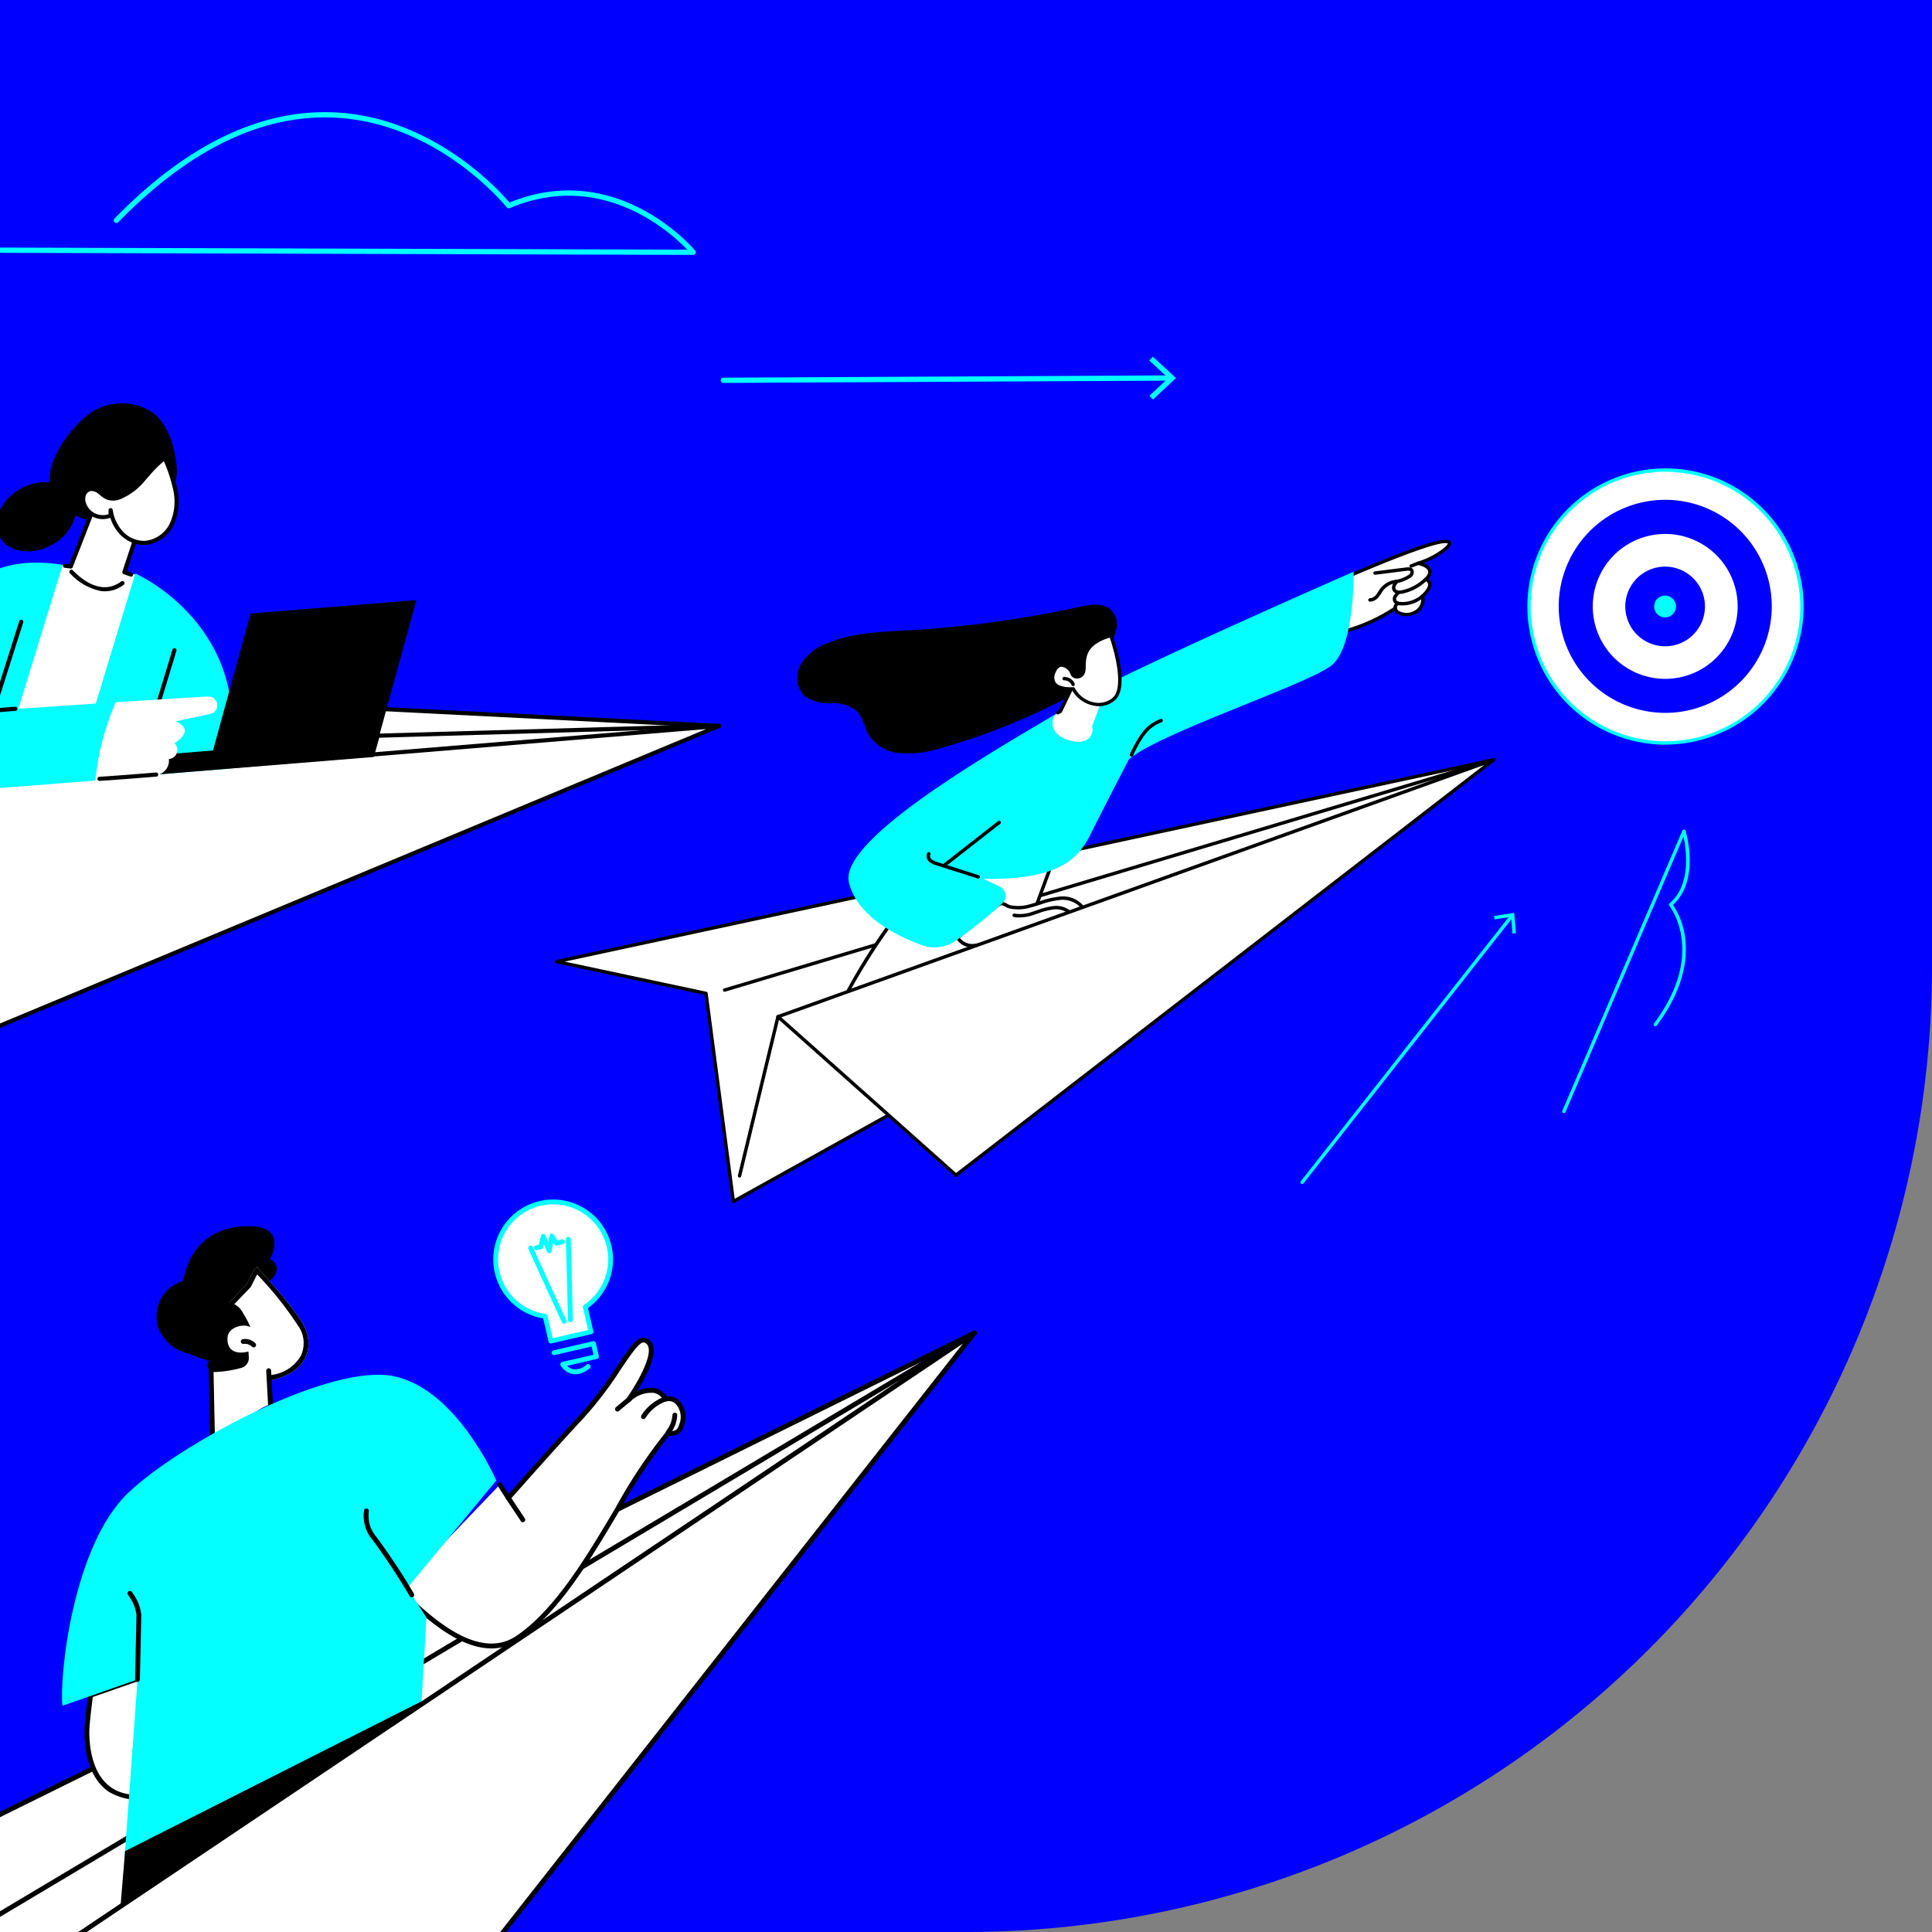 <svg xmlns="http://www.w3.org/2000/svg" xmlns:xlink="http://www.w3.org/1999/xlink" width="200" height="200" viewBox="0 0 200 200"><rect x="0" y="0" width="200" height="200" fill="#808080" stroke="none"/><defs><clipPath id="a"><rect width="126.425" height="82.647" fill="none"/></clipPath><clipPath id="b"><rect width="142.782" height="97.824" fill="none"/></clipPath><clipPath id="c"><rect width="161.01" height="14.776" transform="translate(0 0)" fill="none"/></clipPath><clipPath id="d"><rect width="114.826" height="66.101" fill="none"/></clipPath><clipPath id="f"><rect width="200" height="200"/></clipPath></defs><g id="e" clip-path="url(#f)"><path d="M0,0H200V100A100,100,0,0,1,100,200H0Z" fill="blue"/><g transform="translate(61.559 40.699) rotate(4)"><g clip-path="url(#a)"><path d="M584.581,15.126A14.169,14.169,0,1,1,570.412,1a14.148,14.148,0,0,1,14.169,14.126" transform="translate(-458.332 -0.824)" fill="#fff"/><path d="M569.587,28.6a14.3,14.3,0,1,1,14.345-14.3,14.34,14.34,0,0,1-14.345,14.3m0-28.251A13.95,13.95,0,1,0,583.581,14.3,13.987,13.987,0,0,0,569.587.352" transform="translate(-457.507)" fill="#03ffff"/><path d="M585.04,40.719a11.027,11.027,0,1,1,7.809-3.225,10.989,10.989,0,0,1-7.809,3.225" transform="translate(-472.96 -15.408)" fill="blue"/><path d="M601.573,53.68a7.5,7.5,0,1,1,5.312-2.194,7.476,7.476,0,0,1-5.312,2.194" transform="translate(-489.492 -31.889)" fill="#fff"/><path d="M617.412,66.1a4.123,4.123,0,1,1,2.919-1.206,4.108,4.108,0,0,1-2.919,1.206" transform="translate(-505.332 -47.68)" fill="blue"/><path d="M631.435,77.091a1.131,1.131,0,1,1,.8-.331,1.128,1.128,0,0,1-.8.331" transform="translate(-519.355 -61.66)" fill="#03ffff"/><path d="M96.312,178.2,39.654,217.141,20.984,229.308l-4.328-21.289L1,205.816Z" transform="translate(-0.824 -146.837)" fill="#fff"/><path d="M20.16,228.659a.176.176,0,0,1-.173-.141l-4.3-21.167L.151,205.166a.176.176,0,0,1-.025-.343l95.312-27.611a.176.176,0,0,1,.149.314L38.929,216.462,20.256,228.631a.176.176,0,0,1-.1.029M1.014,204.932l14.843,2.089a.176.176,0,0,1,.148.139l4.276,21.035,18.452-12.025L94.49,177.853Z" transform="translate(0 -146.012)"/><path d="M99.9,206.892a.176.176,0,0,1-.062-.341l77.759-29.335a.176.176,0,1,1,.124.329L99.958,206.88a.175.175,0,0,1-.062.011" transform="translate(-82.167 -146.012)"/><path d="M119.937,358.288,117.116,375Z" transform="translate(-96.501 -295.221)" fill="#fff"/><path d="M116.291,374.353l-.03,0a.176.176,0,0,1-.144-.2l2.821-16.713a.176.176,0,0,1,.347.059l-2.821,16.713a.176.176,0,0,1-.173.147" transform="translate(-95.676 -294.397)"/><path d="M191.867,248.367l-3.263,11.2L170.883,265.5a63.174,63.174,0,0,1,8.374-14.008Z" transform="translate(-140.804 -204.649)" fill="#fff"/><path d="M170.059,264.852a.176.176,0,0,1-.165-.239,64.038,64.038,0,0,1,8.4-14.052.177.177,0,0,1,.1-.064L191,247.372a.176.176,0,0,1,.211.22l-3.263,11.2a.175.175,0,0,1-.113.118l-17.721,5.935a.176.176,0,0,1-.056.009m8.476-14.028a66.445,66.445,0,0,0-8.168,13.564l17.27-5.784,3.151-10.817Z" transform="translate(-139.98 -203.825)"/><path d="M242.6,278.141a17.813,17.813,0,0,1,2.928-.984,2.6,2.6,0,0,1,2.705,1.052c-3.19,1.179-6.385,2.36-9.451,3.83a5.416,5.416,0,0,1-1.792.623,1.727,1.727,0,0,1-1.66-.714q1.657-1.685,3.462-3.217c.2-.171.552-.6.821-.626.231-.024.628.243.878.285a4.414,4.414,0,0,0,2.109-.249" transform="translate(-193.905 -228.34)" fill="#fff"/><path d="M235.958,282.026a1.826,1.826,0,0,1-1.605-.811.176.176,0,0,1,.026-.213c1.1-1.123,2.273-2.209,3.473-3.228.049-.041.106-.1.17-.161a1.513,1.513,0,0,1,.747-.506,1.31,1.31,0,0,1,.594.164,1.739,1.739,0,0,0,.332.123,4.173,4.173,0,0,0,2.024-.243c.322-.108.646-.238.959-.364a9.038,9.038,0,0,1,2-.627,2.777,2.777,0,0,1,2.886,1.142.176.176,0,0,1-.094.249c-3.134,1.158-6.375,2.356-9.436,3.823l-.06.029a5.357,5.357,0,0,1-1.792.611c-.075.007-.149.01-.223.01m-1.227-.879a1.634,1.634,0,0,0,1.417.518,5.091,5.091,0,0,0,1.673-.578l.06-.029c3.01-1.442,6.185-2.623,9.263-3.761a2.538,2.538,0,0,0-2.415-.788,8.787,8.787,0,0,0-1.919.606c-.318.128-.647.26-.979.371a4.508,4.508,0,0,1-2.195.256,1.9,1.9,0,0,1-.414-.148,1.231,1.231,0,0,0-.417-.136c-.139.014-.387.259-.536.406-.07.069-.135.133-.189.179-1.156.981-2.282,2.025-3.349,3.1m7.044-3.828h0Z" transform="translate(-193.081 -227.517)"/><path d="M267.068,283.379a2.675,2.675,0,0,1-.377-.026.176.176,0,0,1,.05-.349,3.81,3.81,0,0,0,1.916-.359c.132-.053.264-.109.4-.164a7.245,7.245,0,0,1,1.585-.528,2.36,2.36,0,0,1,2.08.537.176.176,0,0,1-.25.248,2.012,2.012,0,0,0-1.771-.437,6.969,6.969,0,0,0-1.507.5c-.133.056-.267.112-.4.167a4.678,4.678,0,0,1-1.721.407" transform="translate(-219.624 -232.287)"/><path d="M447.277,56.711l.1-.542s6.562-3.417,8.88-4.023.1,1.514-2.1,2.354c0,0,2.1.223.914,1.592,0,0,1.131.318-.232,1.77a1.508,1.508,0,0,1-.767,1.79c-1.138.517-1.921.049-1.956-.343a18.013,18.013,0,0,1-4.491,2.531c-2.36.835-.344-5.129-.344-5.129" transform="translate(-367.885 -42.879)" fill="#fff"/><path d="M446.394,61.274a.76.76,0,0,1-.554-.219c-.947-.934.286-4.721.451-5.211l.1-.529a.176.176,0,0,1,.092-.124c.269-.14,6.607-3.433,8.917-4.037.452-.118,1.067-.231,1.188.147.185.576-1.343,1.7-2.672,2.323a1.258,1.258,0,0,1,.827.634.987.987,0,0,1-.215.951.747.747,0,0,1,.316.423c.108.389-.1.879-.627,1.457a1.635,1.635,0,0,1-.889,1.9,2.009,2.009,0,0,1-1.8.056.912.912,0,0,1-.306-.278,18.07,18.07,0,0,1-4.354,2.416,1.422,1.422,0,0,1-.47.091m.325-5.811-.083.457a.169.169,0,0,1-.007.025c-.38,1.125-1.219,4.192-.542,4.86.052.051.209.206.66.046a17.952,17.952,0,0,0,4.44-2.5.176.176,0,0,1,.285.122.414.414,0,0,0,.23.271,1.6,1.6,0,0,0,1.478-.072,1.317,1.317,0,0,0,.671-1.58.176.176,0,0,1,.041-.17c.469-.5.685-.923.61-1.193a.467.467,0,0,0-.3-.287.176.176,0,0,1-.086-.284c.272-.314.37-.573.293-.768-.141-.356-.854-.508-1.093-.534a.176.176,0,0,1-.044-.339c1.693-.647,3.006-1.852,2.974-2.107a.506.506,0,0,0-.141-.015,2.57,2.57,0,0,0-.622.1c-2.138.559-8.026,3.586-8.767,3.969m-.257.425h0Z" transform="translate(-367.07 -42.056)"/><path d="M462.529,72.592a.176.176,0,0,1-.009-.352.922.922,0,0,0,.634-.459c.065-.1.122-.2.183-.31a2.392,2.392,0,0,1,1.8-1.34,3.352,3.352,0,0,0,1.2-.588c.125-.112.216-.288.153-.37-.049-.064-.177-.074-.392-.032l-3.209.635a.176.176,0,0,1-.068-.346l3.209-.635c.146-.029.534-.106.74.164a.642.642,0,0,1-.2.845,3.658,3.658,0,0,1-1.317.66,2.064,2.064,0,0,0-1.6,1.178c-.061.11-.124.224-.2.333a1.216,1.216,0,0,1-.909.617h-.01" transform="translate(-380.969 -56.659)"/><path d="M476.45,75.961a1.009,1.009,0,0,1-.125-.008.689.689,0,0,1-.5-.3.7.7,0,0,1-.045-.614,1.726,1.726,0,0,1,.272-.453.176.176,0,1,1,.281.212,1.438,1.438,0,0,0-.222.359.356.356,0,0,0,.011.305.345.345,0,0,0,.249.135,1.1,1.1,0,0,0,.38-.038,4.887,4.887,0,0,0,2.293-1.445.176.176,0,1,1,.259.238,5.179,5.179,0,0,1-2.472,1.55,1.667,1.667,0,0,1-.379.052" transform="translate(-391.99 -61.027)"/><path d="M477.533,84.853h-.075a.794.794,0,0,1-.669-.275.658.658,0,0,1-.058-.618,1.593,1.593,0,0,1,.287-.445.176.176,0,0,1,.272.224,1.309,1.309,0,0,0-.229.345.32.32,0,0,0,.013.288.492.492,0,0,0,.393.13,2.946,2.946,0,0,0,2.128-.876.176.176,0,0,1,.258.239,3.278,3.278,0,0,1-2.321.99" transform="translate(-392.775 -68.761)"/><path d="M477.623,90.257a.176.176,0,0,1-.172-.138.626.626,0,0,1,.379-.719.176.176,0,1,1,.141.323.277.277,0,0,0-.177.32.176.176,0,0,1-.172.214" transform="translate(-393.396 -73.652)"/><path d="M485.275,65.708a.176.176,0,0,1-.076-.335l.7-.334a.176.176,0,0,1,.151.318l-.7.334a.175.175,0,0,1-.076.017" transform="translate(-399.711 -53.576)"/><path d="M184.8,110.433a45.9,45.9,0,0,1-4.611,4.255,3.827,3.827,0,0,1-3.385.644c-2.511-.717-6.874-2.438-7.991-5.939-1.594-4.995,18.81-17.726,22.206-20.366s27.052-15.068,27.668-15.369c0,0,.682,7.715-1.606,9.83s-17.355,8.26-20.249,11.167c0,0-2.334,5.385-3.378,7.927s-2.762,5.049-10.78,5.455l1.76.7a1.043,1.043,0,0,1,.365,1.692" transform="translate(-139.022 -60.692)" fill="#03ffff"/><path d="M328.983,171.965a.176.176,0,0,1-.164-.24,11.932,11.932,0,0,1,1.042-2.214,4.122,4.122,0,0,1,1.869-1.639.176.176,0,0,1,.131.327,3.839,3.839,0,0,0-1.7,1.5,11.671,11.671,0,0,0-1.009,2.15.176.176,0,0,1-.164.112" transform="translate(-270.93 -138.312)"/><path d="M219.177,257.918a.17.17,0,0,1-.042-.005l-4.361-1.06a1.878,1.878,0,0,1-.774-.321.761.761,0,0,1-.253-.892.176.176,0,0,1,.316.154.421.421,0,0,0,.159.465,1.614,1.614,0,0,0,.635.252l4.361,1.06a.176.176,0,0,1-.041.347" transform="translate(-176.072 -210.56)"/><path d="M223.921,239.409a.176.176,0,0,1-.118-.307l5.31-4.779a.176.176,0,1,1,.236.262l-5.31,4.779a.175.175,0,0,1-.118.045" transform="translate(-184.361 -193.04)"/><path d="M162.524,104.011c-.869-.8-2.239-.494-3.371-.161a111.449,111.449,0,0,1-17.429,3.651c-2.82.359-5.724.629-8.272,1.886a5.494,5.494,0,0,0-2.64,2.37,2.727,2.727,0,0,0,.582,3.284,4.557,4.557,0,0,0,2.9.559,3.665,3.665,0,0,1,2.815.788,9.276,9.276,0,0,1,1,1.935,4.256,4.256,0,0,0,3.464,1.936,10.666,10.666,0,0,0,4.046-.733,66.185,66.185,0,0,0,13-6.268,10.559,10.559,0,0,0,2.751-2.128,4.075,4.075,0,0,0,1-2.517,2.021,2.021,0,0,1,.231-1.167,4.847,4.847,0,0,0,.506-1.464,2.245,2.245,0,0,0-.594-1.97" transform="translate(-107.541 -85.287)"/><path d="M284.059,150.645l-1.185,2.968-.251.175a1.115,1.115,0,0,0-.481.848c-.036.61.2,1.514,1.74,1.891,2.431.594,2.629-1.2,2.352-1.545l.922-3.1Z" transform="translate(-232.475 -124.128)" fill="#fff"/><path d="M284.068,153.138a.176.176,0,0,1-.1-.321l.208-.144,1.166-2.919a.176.176,0,1,1,.327.131l-1.186,2.968a.175.175,0,0,1-.063.079l-.251.175a.175.175,0,0,1-.1.032" transform="translate(-233.921 -123.303)"/><path d="M286.08,120.969s2.291,5.144.73,6.571-3.728.2-4.217-.789c0,0-2.715.443-2.131-1.573.426-1.469,1.733-.606,1.917.058.088.317,1.239.51,1.166-.74s-.065-2.593,2.535-3.526" transform="translate(-231.027 -99.676)" fill="#fff"/><path d="M284.343,127.541a2.948,2.948,0,0,1-.542-.051,3.288,3.288,0,0,1-2.127-1.373,2.555,2.555,0,0,1-2.023-.478,1.346,1.346,0,0,1-.182-1.334c.235-.81.714-.933.983-.933h.005a1.478,1.478,0,0,1,1.268.992.467.467,0,0,0,.437.093c.273-.067.409-.342.384-.776-.066-1.137-.157-2.694,2.651-3.7a.176.176,0,0,1,.22.094c.1.215,2.323,5.277.688,6.772a2.549,2.549,0,0,1-1.762.7m-2.573-1.791a.176.176,0,0,1,.158.1,2.875,2.875,0,0,0,1.938,1.3,2.254,2.254,0,0,0,2-.558c1.162-1.062-.061-4.711-.706-6.218-2.4.915-2.329,2.177-2.264,3.293.055.949-.534,1.121-.716,1.151a.706.706,0,0,1-.8-.354,1.14,1.14,0,0,0-.93-.734h0c-.37,0-.555.369-.644.678a1.025,1.025,0,0,0,.107,1c.493.556,1.814.35,1.827.347l.028,0" transform="translate(-230.203 -98.852)"/><path d="M287.3,148.095a.176.176,0,0,1-.157-.1.815.815,0,0,0-.793-.43.176.176,0,0,1-.038-.35,1.164,1.164,0,0,1,1.145.621.176.176,0,0,1-.157.255" transform="translate(-235.788 -121.299)"/><path d="M133.143,209.9l19.523,15.082L205.2,178.2Z" transform="translate(-109.707 -146.836)" fill="#fff"/><path d="M151.842,224.338a.176.176,0,0,1-.107-.037l-19.523-15.082a.176.176,0,0,1,.037-.3l72.052-31.7a.176.176,0,0,1,.188.293l-52.529,46.781a.175.175,0,0,1-.117.045m-19.181-15.217,19.173,14.812,51.587-45.942Z" transform="translate(-108.883 -146.013)"/><path d="M446.6,297.37a.176.176,0,0,1-.145-.275l19.74-29.039a.176.176,0,1,1,.291.2l-19.74,29.039a.176.176,0,0,1-.146.077" transform="translate(-367.842 -220.809)" fill="#03ffff"/><path d="M549.077,267.655l.078.344,1.692-.387.263,1.716.348-.054-.32-2.09Z" transform="translate(-452.427 -220.154)" fill="#03ffff"/><path d="M597.255,241.482a.176.176,0,0,1-.166-.234l10.377-29.81a.176.176,0,0,1,.164-.118.172.172,0,0,1,.167.114c.078.207,1.855,5.033-.771,7.748a7.758,7.758,0,0,1,1.479,3.248c.423,1.984.371,5.213-2.282,9.33a.176.176,0,1,1-.3-.191c4.942-7.668.774-12.23.731-12.275a.176.176,0,0,1,.006-.248c2.138-2.057,1.344-5.683.962-7l-10.2,29.313a.176.176,0,0,1-.166.118" transform="translate(-491.98 -174.123)" fill="#03ffff"/></g></g><g transform="matrix(0.974, -0.225, 0.225, 0.974, -44.253, 142.863)"><path d="M1,144.83l22.873,4.394,4.792,31.641,28.369-16.527,86.246-53.118Z" transform="translate(-0.749 -83.293)" fill="#fff"/><g clip-path="url(#b)"><path d="M27.917,180.367a.251.251,0,0,1-.248-.214L22.9,148.688.2,144.327a.251.251,0,0,1-.01-.491l142.28-33.61a.251.251,0,0,1,.189.458L56.417,163.8l-28.374,16.53a.252.252,0,0,1-.127.034M1.451,144.056l21.721,4.173a.251.251,0,0,1,.2.209l4.736,31.276,28.05-16.34,84.916-52.3Z" transform="translate(-0.001 -82.544)"/><path d="M102.594,148.161a.251.251,0,0,1-.077-.49L219.1,110.232a.251.251,0,1,1,.153.478L102.671,148.149a.249.249,0,0,1-.077.012" transform="translate(-76.644 -82.543)"/><path d="M120.019,275.839l-5.388,24.383Z" transform="translate(-85.847 -206.575)" fill="#fff"/><path d="M113.881,299.725a.256.256,0,0,1-.054-.006.251.251,0,0,1-.191-.3l5.388-24.383a.251.251,0,0,1,.49.108l-5.388,24.383a.252.252,0,0,1-.245.2" transform="translate(-85.097 -205.827)"/><path d="M136.088,152.557,163.7,176.185l80.75-64.964Z" transform="translate(-101.916 -83.293)" fill="#fff"/><path d="M162.948,175.687a.25.25,0,0,1-.163-.06L135.175,152a.251.251,0,0,1,.074-.425l108.359-41.336a.251.251,0,0,1,.247.43L163.1,175.631a.251.251,0,0,1-.157.056m-27.125-23.8,27.13,23.218L242.3,111.273Z" transform="translate(-101.167 -82.544)"/><path d="M253.559,4.955S255.128-1.139,261.5.19c4.362.911,1.594,3.85,1.594,3.85s1.738,1.439-1.366,2.558c-.663.239-2.671,2.509-3.331,2.7-2.42.7-4.833-4.344-4.833-4.344" transform="translate(-189.89 0)"/><path d="M271.051,25.214c-.518-2.228-3.431-7.188-3.431-7.188l-.306.2-1.1,1.32-4.062,2.646s-2.4,6.765,3.3,7.512c4.723.618,6.123-2.222,5.6-4.489" transform="translate(-195.949 -13.5)" fill="#fff"/><path d="M267.487,18.8a35.78,35.78,0,0,1,3.075,6.526A3.125,3.125,0,0,1,270.026,28a4.055,4.055,0,0,1-3.318,1.285,9.21,9.21,0,0,1-1.187-.082,3.611,3.611,0,0,1-2.789-1.582c-1.078-1.756-.362-4.438-.157-5.108l3.913-2.549a.5.5,0,0,0,.111-.1Zm.133-.776-.306.2-1.1,1.32-4.062,2.646s-2.4,6.765,3.3,7.512a9.66,9.66,0,0,0,1.253.086c3.718,0,4.82-2.522,4.343-4.575-.518-2.228-3.431-7.188-3.431-7.188" transform="translate(-195.949 -13.5)"/><path d="M244.534,25.4a.9.9,0,0,0-.013,1.284,2.059,2.059,0,0,0,1.306.545,6.8,6.8,0,0,0,2.216-.107,2.193,2.193,0,0,0,1.218-.585,2.318,2.318,0,0,0,.428-1.6,11.26,11.26,0,0,0-.617-3.574,2.094,2.094,0,0,0-.891-1.268c-.549-.277-2.935-3.393-3.55-3.41-3.661-.1-4.559,2.695-4.46,4.083a4.359,4.359,0,0,0,2.559,3.464,12.426,12.426,0,0,0,1.8,1.165" transform="translate(-179.859 -12.499)"/><path d="M259.076,48.863c.3-.872.54-3.52.794-4.137.324-.789-.412-3.288-.928-3.991S256.68,40,256.285,41s-.017,2.041,1.742,2l-.1.6a1.061,1.061,0,0,1-1.059.887,11.982,11.982,0,0,1-3.174-.3l-1.109,6.348c1.924.032,5.392-1.8,6.492-1.677" transform="translate(-189.16 -30.125)" fill="#fff"/><path d="M251.371,61.045a.243.243,0,0,1-.052-.006.251.251,0,0,1-.194-.3l1.371-6.553a.251.251,0,0,1,.492.1l-1.371,6.553a.251.251,0,0,1-.246.2" transform="translate(-188.063 -40.433)"/><path d="M277.4,63.825a.262.262,0,0,1-.044,0,.251.251,0,0,1-.2-.291l.609-3.472a.251.251,0,1,1,.495.087l-.609,3.472a.251.251,0,0,1-.247.208" transform="translate(-207.554 -44.822)"/><path d="M273.258,46.866a.251.251,0,0,1-.215-.122,1,1,0,0,0-.782-.469.251.251,0,0,1,.026-.5,1.49,1.49,0,0,1,1.186.711.251.251,0,0,1-.085.345.248.248,0,0,1-.129.036" transform="translate(-203.717 -34.28)"/><path d="M173.1,175.312c-.621,2.792-1.046,9.362,8.544,7.63l2.2-12.362-9.5,1.045s-1.037,2.738-1.248,3.687" transform="translate(-129.426 -127.747)" fill="#fff"/><path d="M177.993,182.73a6.328,6.328,0,0,1-4.759-1.639c-1.837-1.912-1.5-4.945-1.136-6.583.213-.956,1.215-3.609,1.258-3.722a.251.251,0,0,1,.207-.16l9.5-1.045a.251.251,0,0,1,.275.294l-2.2,12.362a.251.251,0,0,1-.2.2,16.633,16.633,0,0,1-2.938.29m-4.222-11.622c-.215.575-1.006,2.711-1.183,3.509-.342,1.54-.667,4.383,1.008,6.126,1.341,1.4,3.721,1.811,7.074,1.233l2.113-11.859Zm-1.429,3.454h0Z" transform="translate(-128.669 -126.998)"/><path d="M312.833,102.768c2.481,4.049,6.308,9.35,10.8,7.633,7.371-2.818,14.491-13.293,19.929-17.138,1.046.324,1.288,0,1.74-.8.5-.887.245-2.721-1.172-2.705,0,0-.523-2.311-3.754-.794,0,0,4.975-4.419,3.027-5.634-1.023-.638-4,3.473-8.132,6.223-2.676,1.779-9.315,6.512-9.315,6.512l-.548-1.545Z" transform="translate(-234.28 -62.353)" fill="#fff"/><path d="M321.143,110.226c-3.825,0-7.063-4.479-9.272-8.084a.251.251,0,1,1,.428-.262c2.46,4.015,6.223,9.163,10.5,7.53,4.512-1.725,9.008-6.436,12.974-10.592a54.667,54.667,0,0,1,6.9-6.517.251.251,0,0,1,.219-.035c.866.269,1.015.079,1.447-.687a2.01,2.01,0,0,0-.03-1.816,1,1,0,0,0-.92-.515.242.242,0,0,1-.248-.2,1.526,1.526,0,0,0-.788-.95,3.126,3.126,0,0,0-2.615.327.251.251,0,0,1-.273-.415c.98-.871,3.5-3.414,3.391-4.7a.649.649,0,0,0-.331-.528c-.393-.245-1.705.98-2.974,2.166A38.471,38.471,0,0,1,334.662,89c-2.642,1.756-9.242,6.46-9.308,6.507a.251.251,0,0,1-.383-.121l-.549-1.545a.251.251,0,0,1,.474-.168l.437,1.231c1.276-.908,6.71-4.767,9.05-6.324a38.114,38.114,0,0,0,4.822-4c1.784-1.668,2.862-2.674,3.582-2.225a1.158,1.158,0,0,1,.566.912c.108,1.273-1.575,3.182-2.674,4.284a2.746,2.746,0,0,1,1.9.1,2.03,2.03,0,0,1,.991,1.1,1.492,1.492,0,0,1,1.17.754,2.491,2.491,0,0,1,.036,2.318c-.446.791-.783,1.268-1.912.956a55.827,55.827,0,0,0-6.728,6.383c-4,4.194-8.54,8.949-13.158,10.714a5.1,5.1,0,0,1-1.832.348" transform="translate(-233.532 -61.596)"/><path d="M434.71,117.494a.251.251,0,0,1-.166-.439,2.879,2.879,0,0,0,.977-1.422.251.251,0,0,1,.495.086,3.284,3.284,0,0,1-1.139,1.713.251.251,0,0,1-.166.063" transform="translate(-325.365 -86.443)"/><path d="M365.268,136.22a.251.251,0,0,1-.235-.163l-.966-2.563a.251.251,0,1,1,.47-.177l.966,2.563a.252.252,0,0,1-.235.34" transform="translate(-272.637 -99.719)"/><path d="M416.439,105.94a.251.251,0,0,1-.118-.473c.326-.172.532-.274.738-.376s.407-.2.728-.371a.251.251,0,0,1,.235.444c-.327.173-.533.275-.74.377s-.406.2-.726.37a.249.249,0,0,1-.117.029" transform="translate(-311.682 -78.402)"/><path d="M426.191,109.812a.251.251,0,0,1-.178-.428,4.7,4.7,0,0,1,2.853-1.349.251.251,0,1,1,.047.5,4.193,4.193,0,0,0-2.543,1.2.25.25,0,0,1-.178.074" transform="translate(-318.986 -80.907)"/><path d="M202.975,105.531l2.442-8.347-1.225-3.428,11.472-8.767s-1.982-10.839-8.521-13.149-22.813,2.2-28.92,5.827c-6.871,4.077-11.281,17.1-11.586,19.946l8.19-.9-5.351,17.315Z" transform="translate(-124.795 -53.328)" fill="#03ffff"/><path d="M198.489,145.827a.251.251,0,0,1-.244-.313l1.638-6.457a4,4,0,0,0-.2-1.766l-.183-.486a.251.251,0,0,1,.47-.177l.183.486a4.513,4.513,0,0,1,.225,2.009.287.287,0,0,1-.007.039l-1.643,6.476a.251.251,0,0,1-.243.189" transform="translate(-148.46 -102.199)"/><path d="M308.013,135.3a.251.251,0,0,1-.238-.17,68.755,68.755,0,0,0-2.459-6.593,3.706,3.706,0,0,1-.363-1.066,3.976,3.976,0,0,1,.2-2.034.251.251,0,1,1,.473.168,3.484,3.484,0,0,0-.176,1.779,3.2,3.2,0,0,0,.31.914,67.544,67.544,0,0,1,2.492,6.671.251.251,0,0,1-.238.332" transform="translate(-228.338 -93.81)"/><path d="M173.081,216.1l-1.75,5.478,34.041-12.985,1.118-.7Z" transform="translate(-128.31 -155.691)"/><path d="M393.443,24.893a5.951,5.951,0,1,0-8.081,5.541v2.632h4.261V30.434a5.936,5.936,0,0,0,3.82-5.541" transform="translate(-285.736 -14.198)" fill="#fff"/><path d="M388.874,32.568h-4.26a.251.251,0,0,1-.251-.251V29.855a6.2,6.2,0,1,1,4.763,0v2.462a.251.251,0,0,1-.251.251m-4.009-.5h3.758V29.685a.251.251,0,0,1,.161-.235,5.7,5.7,0,1,0-4.081,0,.251.251,0,0,1,.161.235Z" transform="translate(-284.987 -13.449)" fill="#03ffff"/><path d="M398.185,82.08a1.691,1.691,0,0,1-.708-.149,1.9,1.9,0,0,1-.96-1.122.251.251,0,0,1,.241-.32h3.32v-.872h-3.947a.251.251,0,0,1,0-.5h4.2a.251.251,0,0,1,.251.251v1.374a.251.251,0,0,1-.251.251h-3.176a1.254,1.254,0,0,0,.535.485,1.762,1.762,0,0,0,1.469-.151.251.251,0,1,1,.213.455,2.827,2.827,0,0,1-1.186.3" transform="translate(-296.474 -59.248)" fill="#03ffff"/><path d="M398.16,43.556a.251.251,0,0,1-.246-.2l-1.671-8.171a.251.251,0,0,1,.492-.1l1.671,8.171a.251.251,0,0,1-.2.3.248.248,0,0,1-.05.005" transform="translate(-296.741 -26.124)" fill="#03ffff"/><path d="M405.838,43.556a.248.248,0,0,1-.05-.005.251.251,0,0,1-.2-.3l1.671-8.171a.251.251,0,0,1,.492.1l-1.672,8.171a.251.251,0,0,1-.246.2" transform="translate(-303.743 -26.124)" fill="#03ffff"/><path d="M400.022,33.442l-.03,0a.251.251,0,0,1-.218-.209l-.136-.829-.148.3a.251.251,0,0,1-.225.139h-.482a.251.251,0,0,1,0-.5h.326l.425-.855a.251.251,0,0,1,.473.071l.122.741.265-.626a.245.245,0,0,1,.239-.153.251.251,0,0,1,.229.167l.232.655h.494a.251.251,0,0,1,0,.5h-.671a.251.251,0,0,1-.237-.167l-.076-.213-.352.829a.251.251,0,0,1-.231.153" transform="translate(-298.46 -23.473)" fill="#03ffff"/></g></g><g transform="translate(-39.275 30.836)"><g transform="translate(0 0)" clip-path="url(#c)"><path d="M419.942,30.354a.271.271,0,0,1,0-.543l46.264-.237h0a.271.271,0,0,1,0,.543l-46.264.237Z" transform="translate(-305.785 -21.549)" fill="#03ffff"/><path d="M583.5,22.429l-.368.4,1.97,1.812-1.951,1.832.372.4,2.376-2.232Z" transform="translate(-424.885 -16.343)" fill="#03ffff"/></g></g><path d="M80.033,14.775h0L.271,14.536a.271.271,0,0,1,0-.543h0l79.146.238c-1.733-1.808-8.856-8.306-18.373-4.3a.272.272,0,0,1-.318-.082C60.658,9.76,53.7,1.122,43,.571,35.465.183,27.9,3.823,20.518,11.392a.271.271,0,0,1-.389-.379C27.628,3.325,35.335-.369,43.037.029,53.16.553,60,8.15,61.02,9.352c11.211-4.576,19.143,4.884,19.222,4.98a.271.271,0,0,1-.21.443" transform="translate(-8.275 11.612)" fill="#03ffff"/><g transform="translate(-36.197 35.699) rotate(7)"><path d="M115.4,120.175l-73.46,30.354L17.893,159.78l.266-25.1L1,128.419Z" transform="translate(-0.786 -94.501)" fill="#fff"/><g clip-path="url(#d)"><path d="M17.107,159.207a.213.213,0,0,1-.214-.216l.265-24.949L.14,127.832a.214.214,0,0,1,.058-.414l114.4-8.244a.214.214,0,0,1,.1.411l-73.46,30.354-24.049,9.254a.217.217,0,0,1-.077.014M1.224,127.773l16.222,5.919a.214.214,0,0,1,.14.2l-.263,24.786,23.751-9.139L113.306,119.7Z" transform="translate(0 -93.714)"/><path d="M91.107,134.024a.214.214,0,0,1-.032-.425l94.98-14.421a.214.214,0,0,1,.064.422l-94.98,14.421-.032,0" transform="translate(-71.475 -93.715)"/><path d="M92.767,206.612,85.53,224.82Z" transform="translate(-67.258 -162.472)" fill="#fff"/><path d="M84.743,224.247a.214.214,0,0,1-.2-.293l7.237-18.208a.214.214,0,1,1,.4.158l-7.237,18.208a.214.214,0,0,1-.2.135" transform="translate(-66.47 -161.685)"/><path d="M119.4,138.641l18.409,21.747,70.693-40.213Z" transform="translate(-93.894 -94.501)" fill="#fff"/><path d="M137.026,159.815a.214.214,0,0,1-.163-.076l-18.409-21.747a.214.214,0,0,1,.12-.347l89.1-18.466a.214.214,0,0,1,.149.395l-70.693,40.213a.212.212,0,0,1-.106.028m-18.014-21.824,18.063,21.337,69.362-39.456Z" transform="translate(-93.108 -93.714)"/><path d="M197.255,84.516l-.872-3-7.56-.062-6.1,23.085,12.667-3.053Z" transform="translate(-143.684 -64.05)" fill="#fff"/><path d="M228.619,103.469l3.873-22.159s13.292,3.945,11.926,18.909Z" transform="translate(-179.777 -63.939)" fill="#03ffff"/><path d="M261,125.551a.218.218,0,0,1-.037,0,.214.214,0,0,1-.174-.247l1.773-10.144a.214.214,0,1,1,.421.073l-1.773,10.144a.214.214,0,0,1-.21.177" transform="translate(-205.071 -90.416)"/><path d="M159.406,81.389l-4.156,23.333-5.223,1.083a3.911,3.911,0,0,1-4.68-4.332c.427-3.239,1.045-7.3,1.784-10.361,1.421-5.882,4.507-9.83,11.9-9.738.123,0,.247.009.37.015" transform="translate(-114.268 -63.988)" fill="#03ffff"/><path d="M310.08,94.031,293.21,97.5l2.426-16.524,16.87-3.469Z" transform="translate(-230.57 -60.949)"/><path d="M265.931,150.224l22.7-4.669-.324,2.12-22.82,4.693Z" transform="translate(-208.769 -114.459)"/><path d="M153.906,120.725l1.776-9.486-9.168,5.1-1.376,7.976a4.6,4.6,0,0,0,5.434,5.277c4.619-.917,10.363-2.063,14.72-2.963a27.409,27.409,0,0,1,1.105-8.3c-6.379,1.216-12.491,2.393-12.491,2.393" transform="translate(-114.077 -87.474)" fill="#03ffff"/><path d="M185.645,120.152a.213.213,0,0,1-.21-.253l1.776-9.486a.214.214,0,0,1,.42.079l-1.717,9.174,1.954-.4a.214.214,0,0,1,.087.419l-2.266.466a.225.225,0,0,1-.043,0" transform="translate(-145.816 -86.688)"/><path d="M250.16,136.143c-1.891.335-5.567,1.028-9.417,1.762a27.417,27.417,0,0,0-1.105,8.3c3.576-.739,6.218-1.314,6.536-1.461a1.514,1.514,0,0,0,.753-1.68.953.953,0,0,0,.379-1.7c2.128-1.8-.174-2.254-.174-2.254l3.486-1.208a.91.91,0,0,0-.457-1.756" transform="translate(-188.423 -107.046)" fill="#fff"/><path d="M240.857,177.367a.214.214,0,0,1-.038-.424c.015,0,1.475-.265,5.777-1.155a.214.214,0,0,1,.087.418c-4.31.891-5.774,1.155-5.788,1.157a.209.209,0,0,1-.038,0" transform="translate(-189.233 -138.23)"/><path d="M175.505,156.452a.214.214,0,0,1-.051-.421l1.549-.382a.214.214,0,1,1,.1.415l-1.549.382a.21.21,0,0,1-.051.006" transform="translate(-137.843 -122.392)"/><path d="M191.269.419a5.919,5.919,0,0,0-5.335.534c-1.4.814-4.6,5.012-3.92,8.137a5.092,5.092,0,0,0-2.942,1.028c-1.929,1.415-2.608,3.759-1.519,5.236s3.536,1.528,5.465.113a4.78,4.78,0,0,0,2.025-3.3c4.29,1.517,10.93-1.469,9.745-6.466-.506-2.132-1.523-4.368-3.518-5.285" transform="translate(-139.212 0)"/><path d="M219.867,55.02l-.72-.166.831-4.176s-.415-5.259-4.837-1.893l-1.575,6.166-.47,0s4.152,4.3,6.772.071" transform="translate(-167.57 -37.478)" fill="#fff"/><path d="M218.463,85.139a5.928,5.928,0,0,1-3.418-1.43.214.214,0,1,1,.267-.333c1.143.917,3.324,2.2,5.089.528a.214.214,0,1,1,.294.31,3.155,3.155,0,0,1-2.233.925" transform="translate(-169.041 -65.527)"/><path d="M218.6,54.446a.207.207,0,0,1-.048-.006l-.72-.166a.213.213,0,0,1-.162-.25l.824-4.145c-.026-.253-.26-2.145-1.416-2.662-.753-.336-1.768-.032-3.017.9l-1.557,6.094a.212.212,0,0,1-.208.161l-.6,0a.214.214,0,0,1,0-.427h0l.433,0,1.534-6a.212.212,0,0,1,.078-.117c1.411-1.074,2.592-1.41,3.51-1,1.464.655,1.661,2.948,1.669,3.045a.224.224,0,0,1,0,.059l-.79,3.973.518.119a.214.214,0,0,1-.048.422" transform="translate(-166.305 -36.691)"/><path d="M226.572,27.17a16.75,16.75,0,0,0-1.512-3.21,14.31,14.31,0,0,0-1.9,2.446,6.366,6.366,0,0,1-2.2,2.147,1.846,1.846,0,0,1-1.222.222,3.435,3.435,0,0,1-.919-.467,1.312,1.312,0,0,0-.983-.221.924.924,0,0,0-.618.709,1.449,1.449,0,0,0,.169.955,2.056,2.056,0,0,0,2.848.818l-.064-.562a4.391,4.391,0,0,0,1.424,2.236,3.232,3.232,0,0,0,2.522.7,3.428,3.428,0,0,0,2.515-2.28,5.617,5.617,0,0,0-.053-3.493" transform="translate(-170.788 -18.841)" fill="#fff"/><path d="M222.855,32.41a3.545,3.545,0,0,1-2.185-.789,4.411,4.411,0,0,1-1.221-1.6,2.269,2.269,0,0,1-3.043-.959,1.662,1.662,0,0,1-.189-1.1,1.131,1.131,0,0,1,.77-.872,1.476,1.476,0,0,1,1.148.242c.069.04.137.082.2.125a2.255,2.255,0,0,0,.654.318,1.615,1.615,0,0,0,1.078-.2A6.225,6.225,0,0,0,222.2,25.5c.114-.162.226-.326.338-.49a11.107,11.107,0,0,1,1.6-1.99.214.214,0,0,1,.331.053,16.974,16.974,0,0,1,1.529,3.252,5.882,5.882,0,0,1,.05,3.627,3.631,3.631,0,0,1-2.68,2.419,2.971,2.971,0,0,1-.507.043m-3.475-3.4a.214.214,0,0,1,.205.155,4.192,4.192,0,0,0,1.352,2.127,3.021,3.021,0,0,0,2.352.658,3.2,3.2,0,0,0,2.35-2.14,5.46,5.46,0,0,0-.055-3.359,15.386,15.386,0,0,0-1.359-2.927,12.223,12.223,0,0,0-1.338,1.728c-.113.166-.226.331-.341.495a6.6,6.6,0,0,1-2.281,2.215,2.023,2.023,0,0,1-1.367.239,2.608,2.608,0,0,1-.784-.372c-.065-.04-.129-.081-.195-.119a1.089,1.089,0,0,0-.818-.2.71.71,0,0,0-.467.547,1.238,1.238,0,0,0,.148.812,1.841,1.841,0,0,0,2.431.8l-.048-.417a.214.214,0,0,1,.171-.234.217.217,0,0,1,.042,0" transform="translate(-170.003 -18.055)"/></g></g></g></svg>